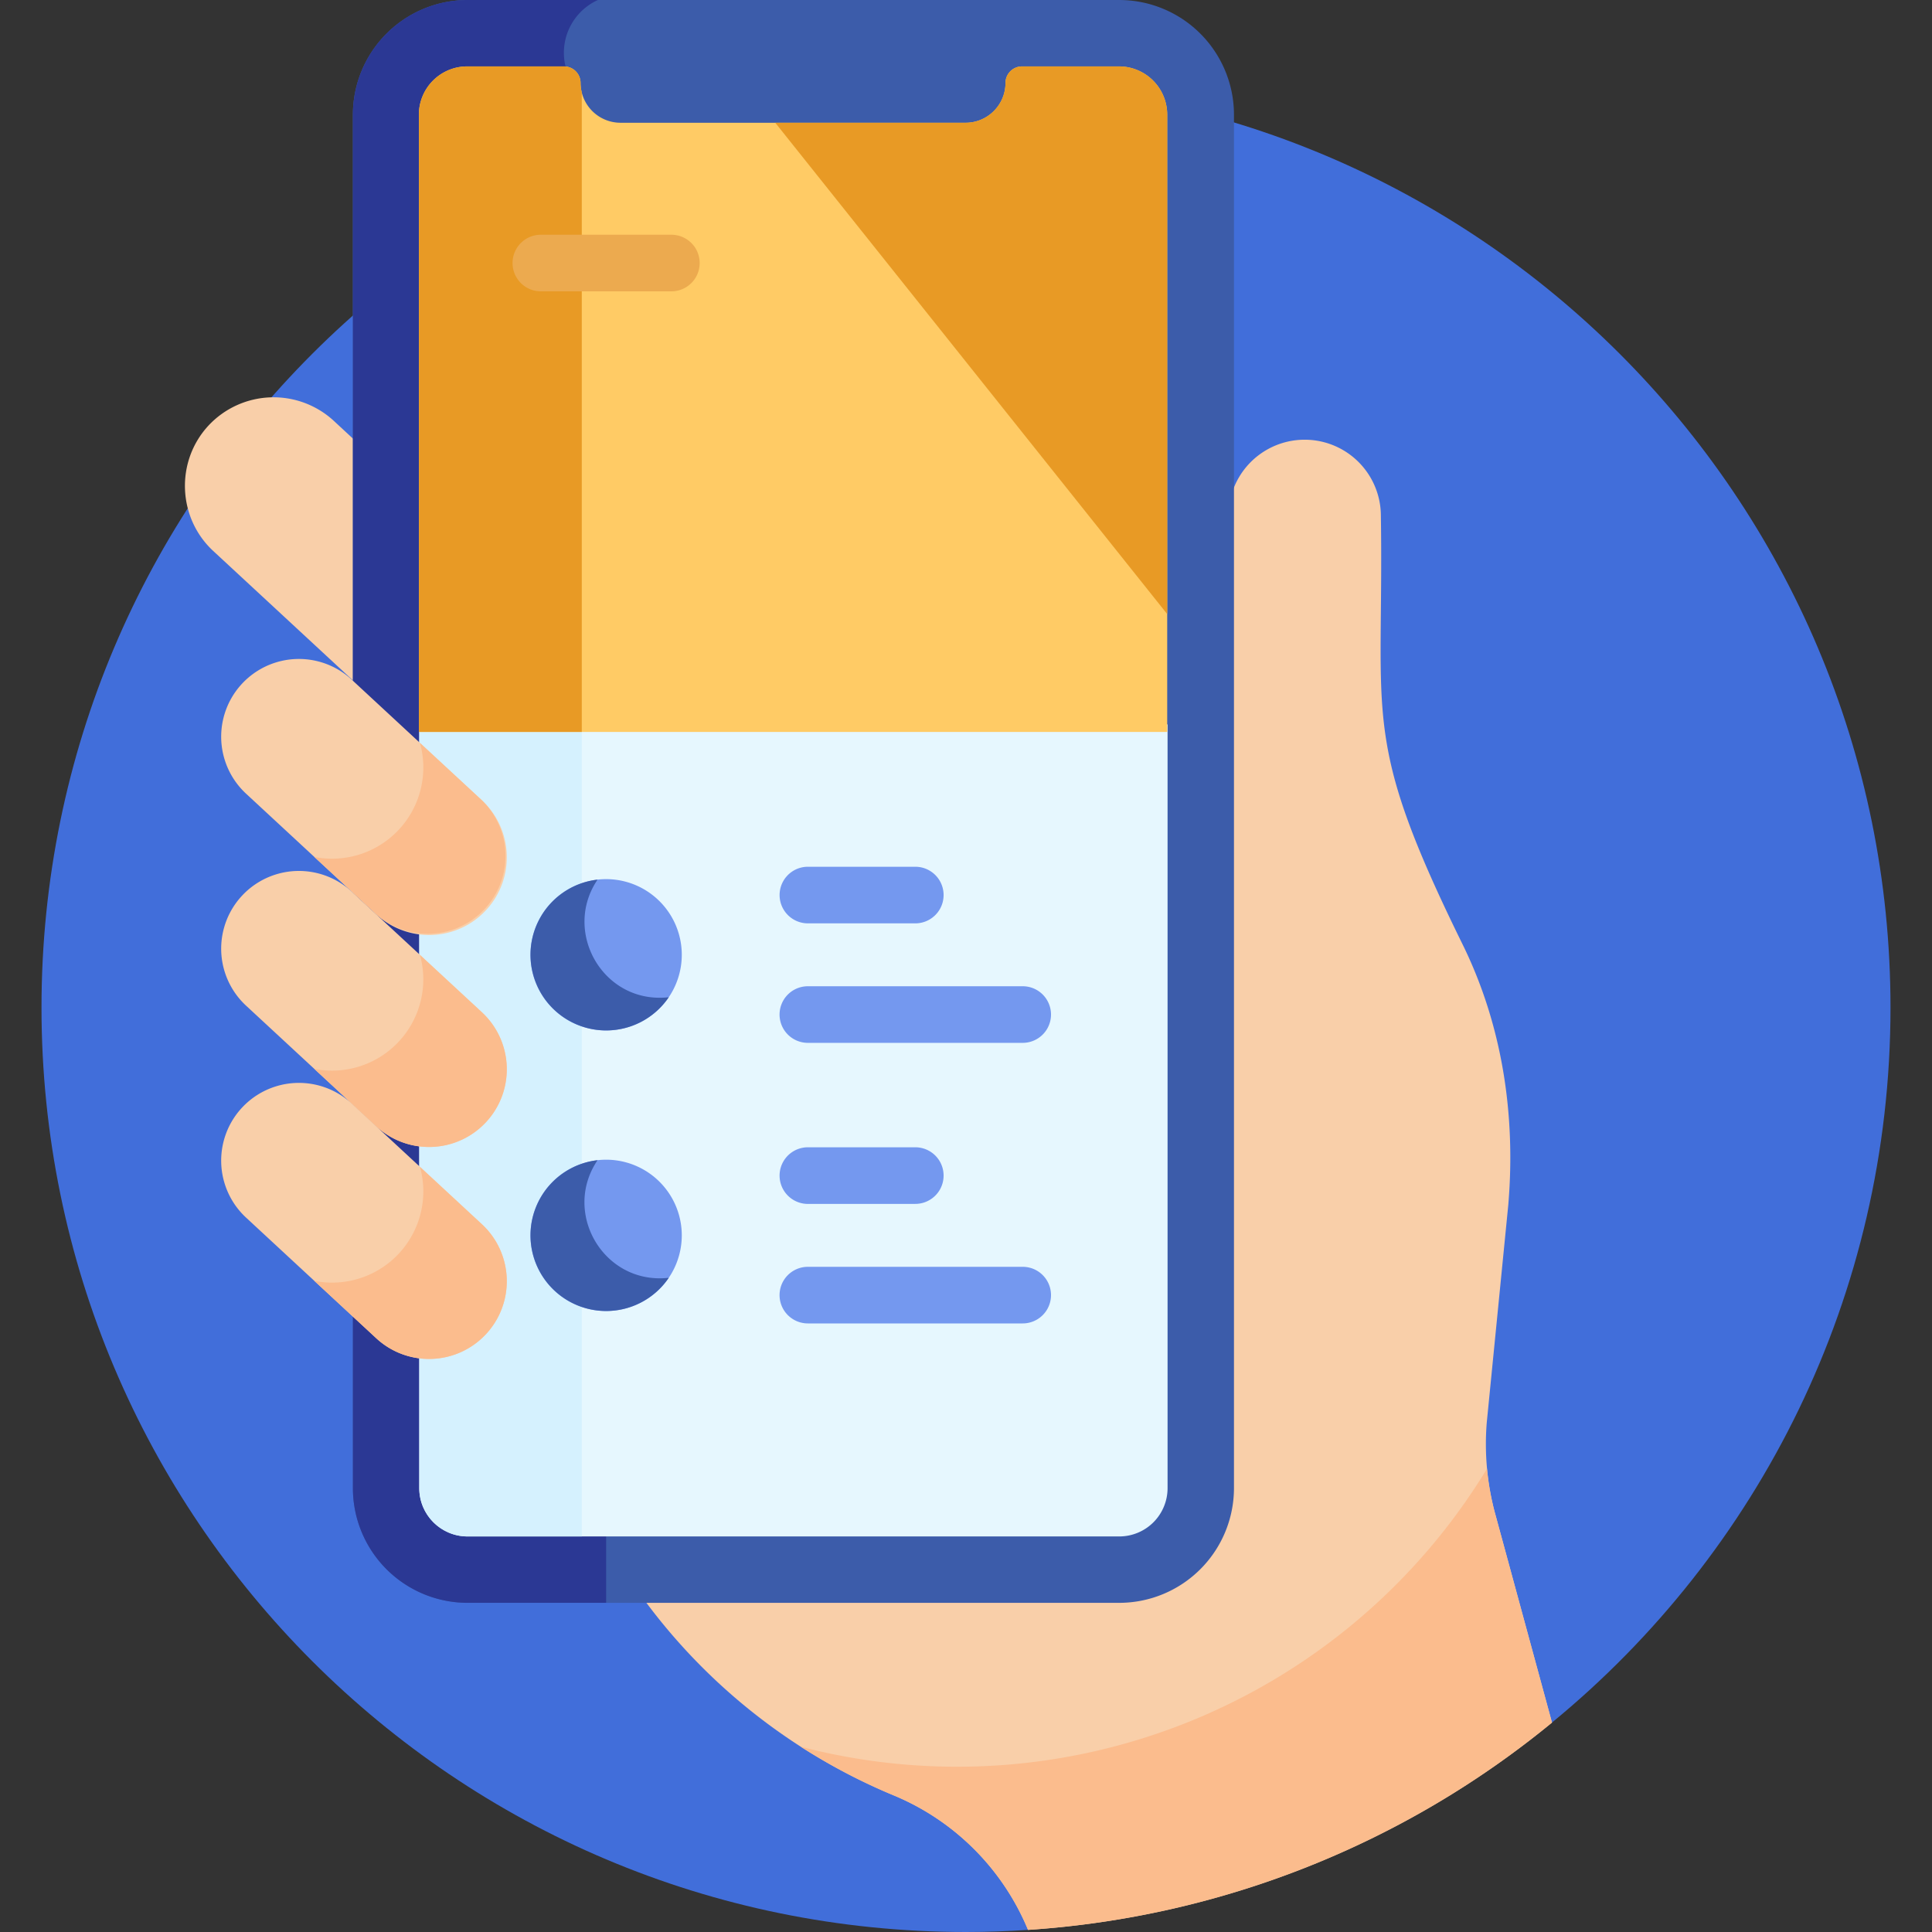 <svg xmlns="http://www.w3.org/2000/svg" width="54" height="54">
  <rect width="100%" height="100%" fill="#333333" stroke="none"/>
  <path fill="#416EDA" d="m28.734 53.941 14.644-5.795c5.776-4.738 9.462-11.932 9.462-19.986C52.84 13.89 41.27 2.32 27 2.32S1.16 13.89 1.16 28.16C1.16 42.431 12.73 54 27 54c.583 0 1.16-.021 1.734-.059Z"/>
  <path fill="#F9CFA9" d="M42.16 33.64c.206-2.495-.174-4.993-1.278-7.24-2.852-5.801-2.198-6.222-2.286-11.98a2.13 2.13 0 1 0-4.26 0v21.416c0 .332-.036.657-.101.97v3.065a4.691 4.691 0 0 1-4.686 4.686H17.89a16.545 16.545 0 0 0 7.086 5.623l.053.022a6.946 6.946 0 0 1 3.706 3.739 25.718 25.718 0 0 0 14.644-5.794l-1.587-5.832a7.443 7.443 0 0 1-.236-2.56l.605-6.116ZM9.978 12.364l-.648-.601a2.486 2.486 0 0 0-3.504.133c-.926 1-.866 2.577.134 3.504l4.018 3.723v-6.759Z"/>
  <path fill="#3C5CAA" d="M31.284 0H13.068a3.21 3.21 0 0 0-3.205 3.206v38.388a3.21 3.21 0 0 0 3.205 3.206h18.216a3.21 3.21 0 0 0 3.206-3.206V3.206A3.21 3.21 0 0 0 31.284 0Z"/>
  <path fill="#2B3894" d="M16.035 2.377A1.62 1.62 0 0 1 16.711 0H13.07a3.206 3.206 0 0 0-3.206 3.206v38.388a3.205 3.205 0 0 0 3.206 3.205h3.872V5.187c0-1.009-.343-1.973-.906-2.81Z"/>
  <path fill="#E6F7FE" d="M11.719 20.248v21.346c0 .746.604 1.35 1.35 1.35h18.215a1.35 1.35 0 0 0 1.35-1.35V20.248H11.72Z"/>
  <path fill="#D5F1FE" d="M11.719 20.248v21.346c0 .746.604 1.35 1.35 1.35h3.192V20.248H11.72Z"/>
  <path fill="#7498EF" d="M19.056 26.687a2.115 2.115 0 1 1-4.23 0 2.115 2.115 0 0 1 4.23 0Zm0 7.842a2.115 2.115 0 1 1-4.23 0 2.115 2.115 0 0 1 4.23 0Z"/>
  <path fill="#3C5CAA" d="M16.702 24.586a2.114 2.114 0 1 0 1.99 3.287c-1.824.206-2.985-1.821-1.99-3.287Zm0 7.842a2.114 2.114 0 1 0 1.99 3.287c-1.813.204-2.992-1.812-1.99-3.287Z"/>
  <path fill="#7498EF" d="M25.583 25.808h-3.002a.791.791 0 0 1 0-1.582h3.002a.79.79 0 1 1 0 1.582Zm3.003 3.34H22.58a.79.79 0 1 1 0-1.582h6.005a.79.79 0 1 1 0 1.582Zm-3.003 4.502h-3.002a.79.79 0 1 1 0-1.583h3.002a.79.79 0 1 1 0 1.582Zm3.003 3.34H22.58a.79.79 0 1 1 0-1.582h6.005a.791.791 0 0 1 0 1.582Z"/>
  <path fill="#FFCB65" d="M31.274 1.856h-2.707a.462.462 0 0 0-.463.462c0 .612-.5 1.113-1.113 1.113h-9.65a1.117 1.117 0 0 1-1.114-1.113.462.462 0 0 0-.462-.462h-2.707a1.35 1.35 0 0 0-1.35 1.35v17.252h20.916V3.206a1.35 1.35 0 0 0-1.35-1.35Z"/>
  <path fill="#E89A25" d="M16.261 2.585a1.097 1.097 0 0 1-.034-.267.462.462 0 0 0-.462-.462h-2.707a1.35 1.35 0 0 0-1.35 1.35v17.252h4.553V2.585Zm15.012-.729h-2.707a.462.462 0 0 0-.462.462c0 .612-.5 1.113-1.113 1.113h-5.322l10.955 13.733V3.206a1.35 1.35 0 0 0-1.35-1.35Z"/>
  <path fill="#ECAA4F" d="M18.765 8.143h-3.648a.79.79 0 1 1 0-1.582h3.648a.79.79 0 1 1 0 1.582Z"/>
  <path fill="#F9CFA9" d="M13.586 25.438c-.815.88-2.19.932-3.07.117l-3.638-3.371a2.172 2.172 0 0 1 2.953-3.187l3.638 3.371c.88.816.932 2.19.117 3.07Z"/>
  <path fill="#FBBC8D" d="m13.47 22.368-1.732-1.603a2.55 2.55 0 0 1-2.952 3.187l1.73 1.603a2.173 2.173 0 0 0 2.953-3.187Z"/>
  <path fill="#F9CFA9" d="M13.586 31.362c-.815.88-2.19.933-3.07.117l-3.638-3.37a2.172 2.172 0 1 1 2.953-3.187l3.638 3.371c.88.816.932 2.19.117 3.07Zm0 5.925c-.815.88-2.19.932-3.07.117l-3.638-3.371a2.172 2.172 0 0 1 2.953-3.187l3.638 3.371c.88.816.932 2.19.117 3.07Z"/>
  <path fill="#FBBC8D" d="M41.79 42.315a7.481 7.481 0 0 1-.228-1.263 17.333 17.333 0 0 1-19.18 7.769c.819.526 1.686.982 2.593 1.359l.053.022a6.944 6.944 0 0 1 3.705 3.739 25.718 25.718 0 0 0 14.645-5.795l-1.587-5.831ZM13.47 28.293l-1.732-1.603a2.551 2.551 0 0 1-2.952 3.186l1.73 1.604a2.172 2.172 0 0 0 2.953-3.187Zm0 5.925-1.732-1.604a2.55 2.55 0 0 1-2.952 3.187l1.73 1.603a2.172 2.172 0 0 0 2.953-3.187Z"/>
</svg>
